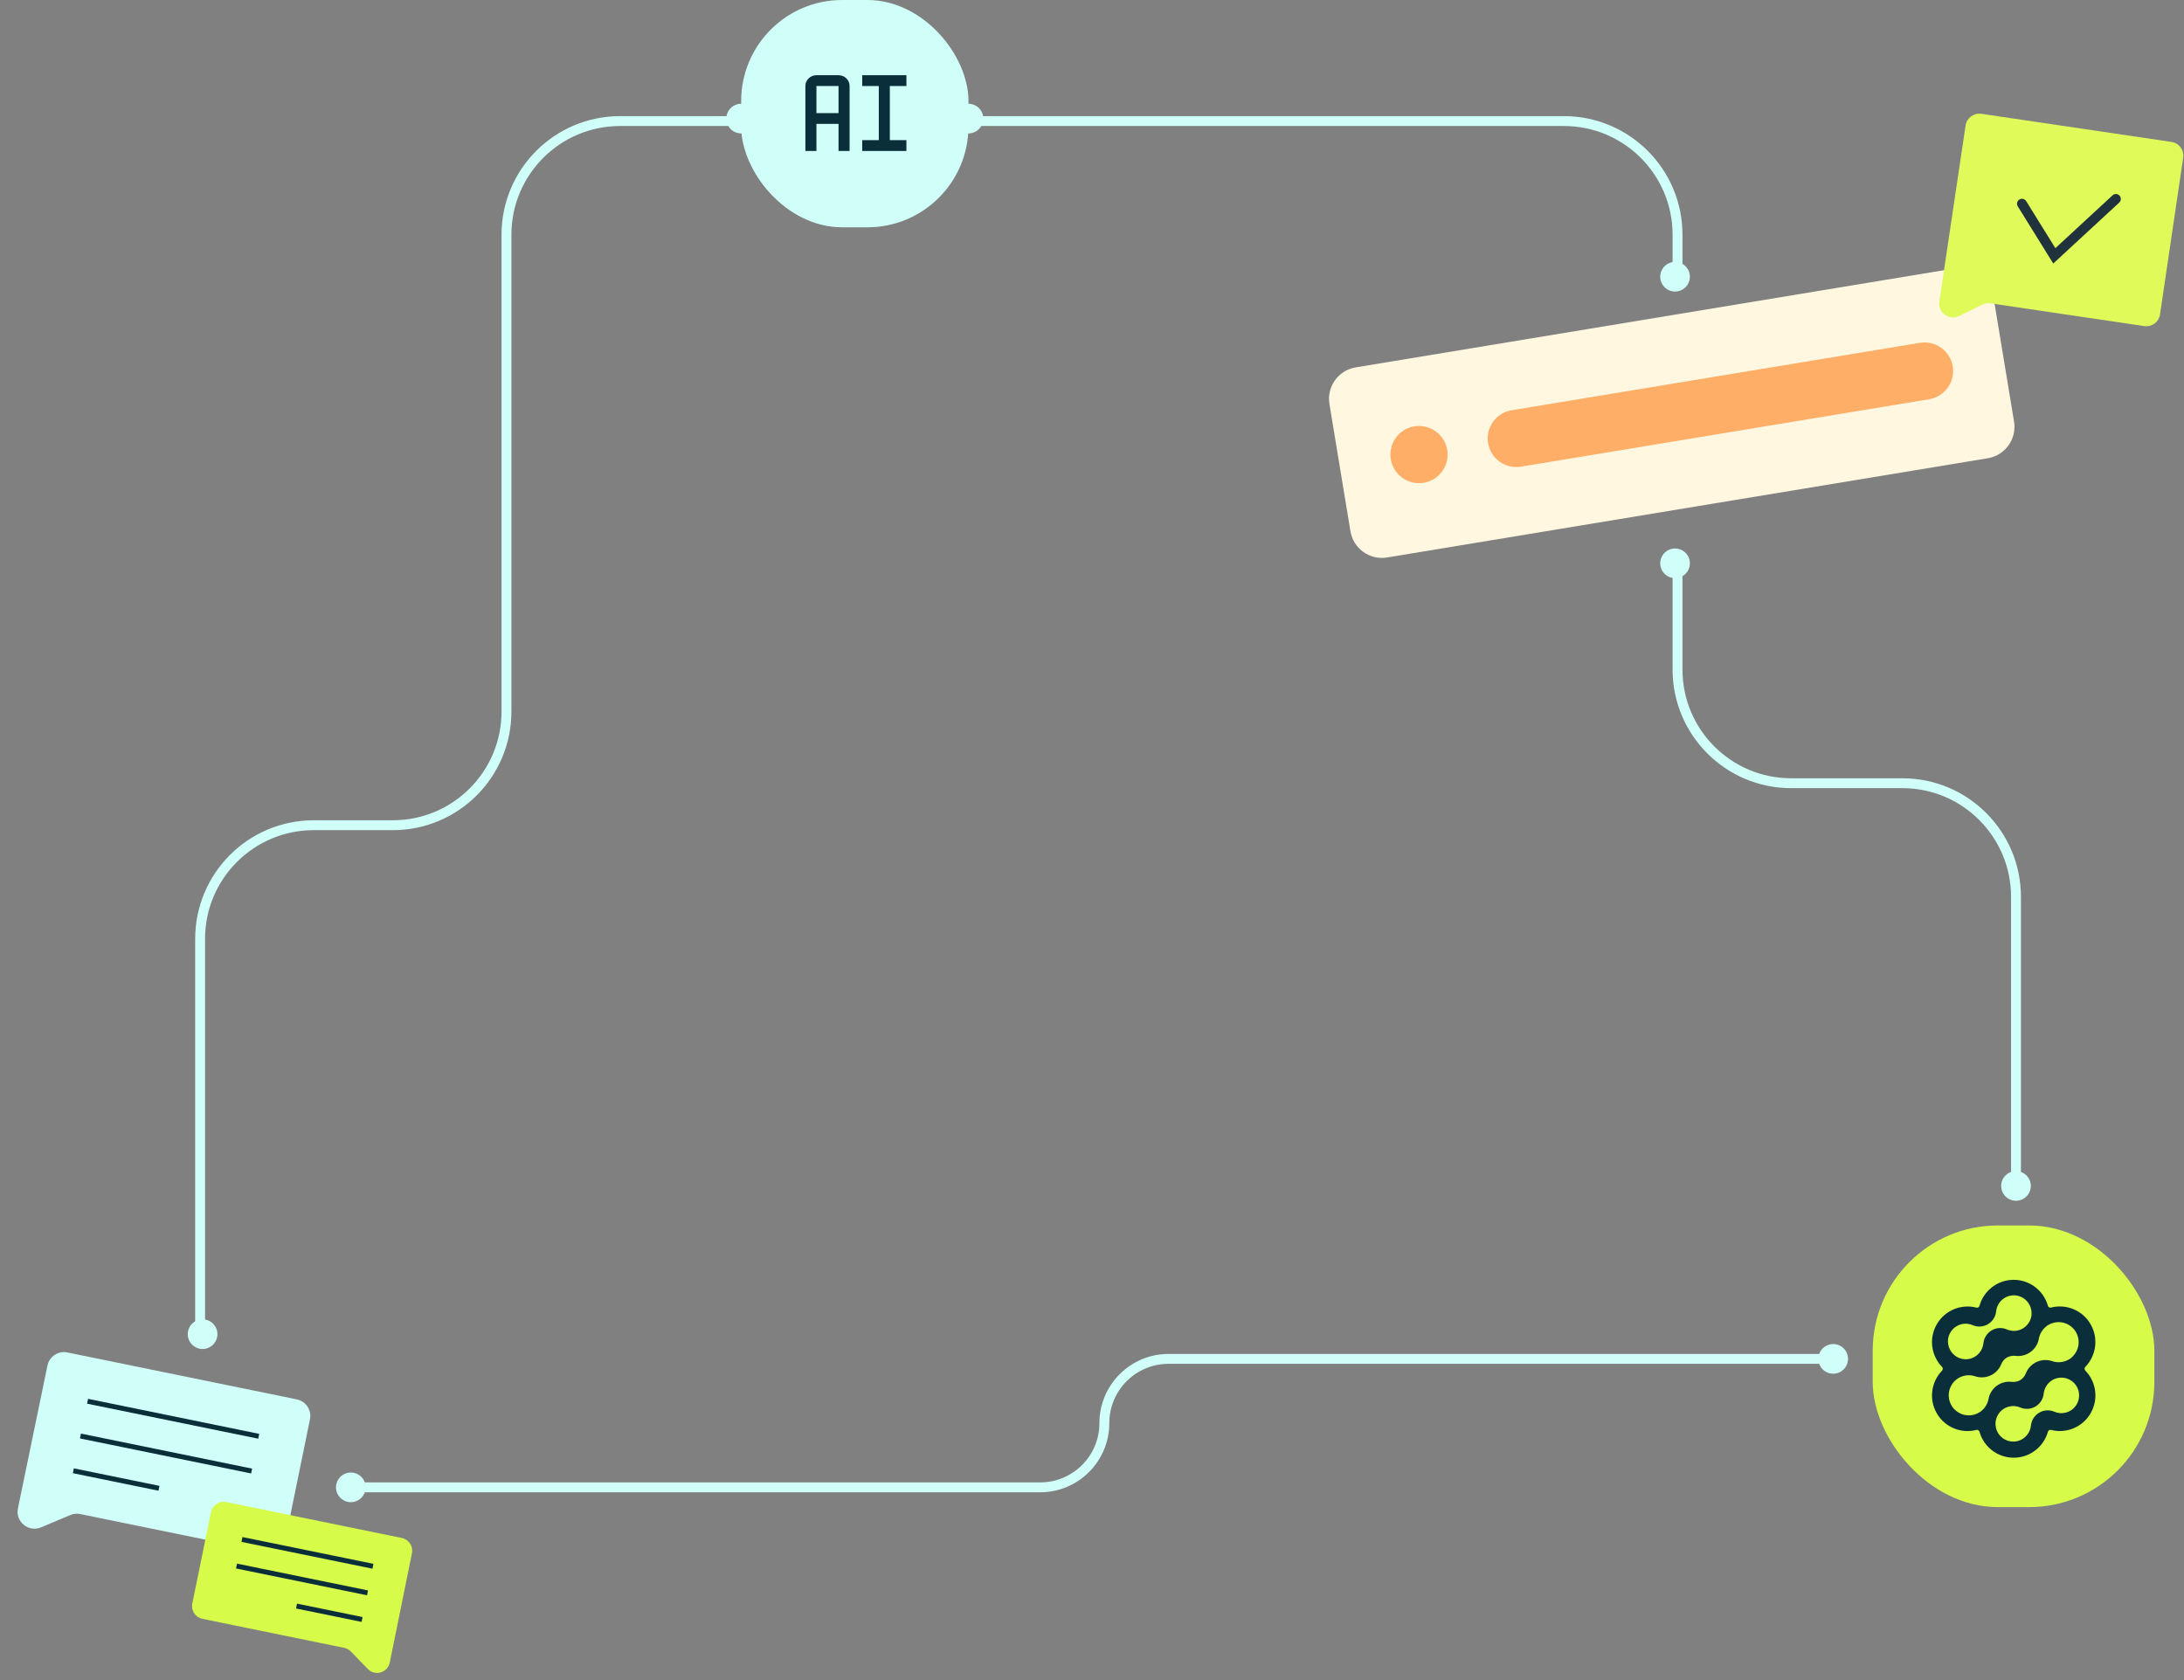 <svg width="442" height="340" viewBox="0 0 442 340" fill="none" xmlns="http://www.w3.org/2000/svg">
<rect x="0" y="0" width="442" height="340" fill="#808080" stroke="none"/>
<rect x="151" y="1" width="44" height="44" rx="19.444" fill="#D0FFFA" stroke="#D0FFFA" stroke-width="2"/>
<path d="M174.495 17.409H177.849V28.362H174.495V30.552H183.44V28.362H180.085V17.409H183.44V15.219H174.495V17.409Z" fill="#0B2F3A"/>
<path d="M169.703 15.219H165.231C163.994 15.219 162.995 16.198 162.995 17.409V30.552H165.231V25.076H169.703V30.552H171.94V17.409C171.94 16.198 170.94 15.219 169.703 15.219ZM165.231 22.886V17.409H169.703V22.886H165.231Z" fill="#0B2F3A"/>
<rect x="380" y="249" width="55" height="55" rx="24.333" fill="#D6FB48" stroke="#D6FB48" stroke-width="2"/>
<path d="M406.637 262.258C405.705 262.508 404.931 263.108 404.448 263.942C404.19 264.392 404.032 264.875 403.982 265.375C403.932 265.867 403.782 266.325 403.541 266.742C403.25 267.25 402.834 267.675 402.318 267.983C401.377 268.533 400.229 268.608 399.23 268.175C398.714 267.95 397.882 267.742 396.892 268C395.535 268.358 394.503 269.467 394.245 270.967C394.245 270.983 394.245 271.008 394.245 271.025C394.104 272.542 394.811 273.883 396.026 274.592C396.858 275.075 397.824 275.2 398.748 274.958C399.68 274.708 400.454 274.108 400.936 273.275C401.194 272.825 401.352 272.342 401.402 271.842C401.452 271.35 401.602 270.892 401.843 270.475C402.135 269.967 402.551 269.542 403.067 269.233C404.007 268.675 405.147 268.608 406.154 269.042C406.67 269.267 407.503 269.475 408.493 269.217C409.849 268.858 410.881 267.75 411.139 266.25C411.139 266.233 411.139 266.208 411.139 266.192C411.281 264.675 410.573 263.333 409.358 262.625C408.526 262.142 407.561 262.017 406.637 262.258ZM399.713 278.517C398.972 278.267 398.173 278.242 397.399 278.45C396.334 278.733 395.477 279.392 394.928 280.35C394.387 281.283 394.245 282.375 394.528 283.417C394.811 284.483 395.46 285.333 396.417 285.883C397.366 286.433 398.431 286.575 399.497 286.292C400.562 286.008 401.419 285.35 401.968 284.392C402.201 283.983 402.359 283.55 402.443 283.108C402.534 282.617 402.701 282.167 402.934 281.758C403.766 280.3 405.414 279.425 407.17 279.65C407.503 279.692 407.844 279.667 408.185 279.575C408.884 279.392 409.442 278.958 409.799 278.333C409.866 278.217 409.933 278.083 409.974 277.958C410.057 277.75 410.149 277.558 410.257 277.375C411.256 275.633 413.378 274.792 415.334 275.467C416.532 275.875 417.88 275.7 419.029 274.917C419.054 274.9 419.079 274.875 419.104 274.858C420.444 273.758 420.96 272.117 420.543 270.575C419.969 268.408 417.739 267.125 415.583 267.7C414.518 267.983 413.661 268.642 413.112 269.6C412.87 270.017 412.712 270.458 412.629 270.908C412.537 271.408 412.371 271.867 412.13 272.283C411.289 273.75 409.616 274.625 407.852 274.392C407.511 274.342 407.161 274.367 406.812 274.458C406.113 274.642 405.555 275.075 405.197 275.7C405.131 275.817 405.072 275.933 405.031 276.05C404.956 276.242 404.864 276.425 404.764 276.6C403.766 278.342 401.66 279.175 399.713 278.517ZM408.368 291.617C409.3 291.367 410.074 290.767 410.557 289.933C410.815 289.483 410.973 289 411.023 288.5C411.073 288.008 411.223 287.55 411.464 287.133C411.755 286.625 412.171 286.2 412.687 285.892C413.628 285.333 414.776 285.267 415.775 285.7C416.516 286.017 417.323 286.075 418.105 285.867C419.037 285.617 419.811 285.017 420.294 284.183C420.768 283.358 420.893 282.392 420.652 281.467C420.402 280.542 419.811 279.758 418.979 279.283C418.147 278.8 417.181 278.675 416.258 278.917C415.325 279.167 414.551 279.767 414.069 280.6C413.811 281.05 413.653 281.533 413.603 282.033C413.553 282.525 413.403 282.983 413.162 283.4C412.87 283.908 412.454 284.333 411.938 284.642C410.998 285.2 409.849 285.267 408.851 284.833C408.11 284.517 407.303 284.458 406.52 284.667C405.588 284.917 404.814 285.517 404.332 286.35C403.857 287.175 403.733 288.142 403.974 289.067C404.482 290.983 406.454 292.125 408.368 291.617ZM414.452 264.25C414.527 264.525 414.809 264.692 415.092 264.617C418.138 263.833 421.451 265.133 423.098 267.992C424.746 270.85 424.214 274.367 422.025 276.625C421.825 276.833 421.825 277.158 422.025 277.367C424.222 279.617 424.755 283.133 423.107 286C421.459 288.858 418.147 290.158 415.101 289.383C414.818 289.308 414.535 289.475 414.46 289.75C413.611 292.783 410.831 295 407.536 295C404.24 295 401.461 292.783 400.612 289.75C400.537 289.475 400.254 289.308 399.971 289.383C396.925 290.167 393.613 288.867 391.965 286.008C390.317 283.15 390.85 279.633 393.038 277.375C393.238 277.167 393.238 276.842 393.038 276.633C390.85 274.383 390.317 270.867 391.965 268.008C393.613 265.15 396.925 263.85 399.971 264.625C400.254 264.7 400.537 264.533 400.612 264.258C401.452 261.225 404.232 259 407.527 259C410.823 259 413.603 261.217 414.452 264.25Z" fill="#0B2F3A"/>
<path d="M395.937 54.267L274.364 74.349C270.85 74.93 268.471 78.249 269.052 81.764L273.304 107.505C273.884 111.02 277.204 113.398 280.719 112.818L402.291 92.735C405.806 92.155 408.184 88.835 407.604 85.32L403.352 59.579C402.771 56.065 399.451 53.686 395.937 54.267Z" fill="#FFF7E0"/>
<path d="M287.177 97.781C290.375 97.781 292.967 95.189 292.967 91.991C292.967 88.793 290.375 86.201 287.177 86.201C283.98 86.201 281.387 88.793 281.387 91.991C281.387 95.189 283.98 97.781 287.177 97.781Z" fill="#FFAE67"/>
<path d="M388.538 69.379L305.927 83.025C302.772 83.546 300.637 86.524 301.158 89.676C301.678 92.829 304.658 94.962 307.813 94.44L390.424 80.794C393.579 80.273 395.714 77.295 395.193 74.143C394.673 70.99 391.693 68.858 388.538 69.379Z" fill="#FFAE67"/>
<path d="M441.837 31.901L437.147 63.621C436.917 65.161 435.497 66.221 433.957 65.991L402.877 61.391C402.317 61.311 401.747 61.391 401.227 61.641L396.497 63.951C394.457 64.941 392.147 63.241 392.487 61.011L397.797 25.391C398.027 23.861 399.457 22.801 400.987 23.031L439.467 28.721C441.007 28.951 442.057 30.371 441.837 31.911V31.901Z" fill="#E0FA5A"/>
<path d="M415.548 53.341L408.358 41.761C408.068 41.291 408.208 40.671 408.678 40.381C409.148 40.091 409.758 40.231 410.058 40.701L415.968 50.221L427.538 39.531C427.948 39.151 428.578 39.181 428.948 39.591C429.328 40.001 429.298 40.631 428.888 41.001L415.538 53.331L415.548 53.341Z" fill="#20333C"/>
<path d="M370.5 275H236.5C229.32 275 223.5 280.82 223.5 288V288C223.5 295.18 217.68 301 210.5 301H70.5M40.5 270V190C40.5 177.297 50.797 167 63.5 167H79.5C92.203 167 102.5 156.703 102.5 144V47.5C102.5 34.797 112.797 24.5 125.5 24.5H149M196.5 24.5H316.5C329.203 24.5 339.5 34.797 339.5 47.5V55.5M339.5 114.5V135.5C339.5 148.203 349.797 158.5 362.5 158.5H385C397.703 158.5 408 168.797 408 181.5V239.5" stroke="#D0FFFA" stroke-width="2"/>
<path d="M53.748 314.077L16.235 306.402C15.559 306.264 14.851 306.333 14.224 306.603L8.316 309.089C5.77 310.16 3.079 307.946 3.632 305.242L9.602 276.363C9.981 274.511 11.786 273.319 13.638 273.698L60.066 283.196C61.918 283.575 63.11 285.381 62.731 287.232L57.786 311.402C57.408 313.253 55.602 314.446 53.75 314.067L53.748 314.077Z" fill="#D0FFFA"/>
<path d="M17.721 283.577L52.363 290.664" stroke="#0B2F3A" stroke-miterlimit="10"/>
<path d="M16.282 290.611L50.924 297.698" stroke="#0B2F3A" stroke-miterlimit="10"/>
<path d="M14.842 297.645L32.173 301.19" stroke="#0B2F3A" stroke-miterlimit="10"/>
<path d="M40.957 327.607L69.662 333.48C70.182 333.586 70.649 333.845 71.02 334.227L74.433 337.753C75.899 339.267 78.471 338.518 78.884 336.448L83.369 314.328C83.658 312.918 82.736 311.535 81.325 311.246L45.791 303.976C44.371 303.686 42.99 304.598 42.7 306.018L38.915 324.515C38.625 325.936 39.536 327.316 40.957 327.607Z" fill="#D6FB48"/>
<path d="M75.479 316.971L48.968 311.547" stroke="#0B2F3A" stroke-miterlimit="10"/>
<path d="M74.379 322.35L47.868 316.926" stroke="#0B2F3A" stroke-miterlimit="10"/>
<path d="M73.276 327.738L60.011 325.024" stroke="#0B2F3A" stroke-miterlimit="10"/>
<circle cx="408" cy="240" r="3" fill="#D0FFFA"/>
<circle cx="371" cy="275" r="3" fill="#D0FFFA"/>
<circle cx="71" cy="301" r="3" fill="#D0FFFA"/>
<circle cx="41" cy="270" r="3" fill="#D0FFFA"/>
<circle cx="150" cy="24" r="3" fill="#D0FFFA"/>
<circle cx="196" cy="24" r="3" fill="#D0FFFA"/>
<circle cx="339" cy="56" r="3" fill="#D0FFFA"/>
<circle cx="339" cy="114" r="3" fill="#D0FFFA"/>
</svg>
